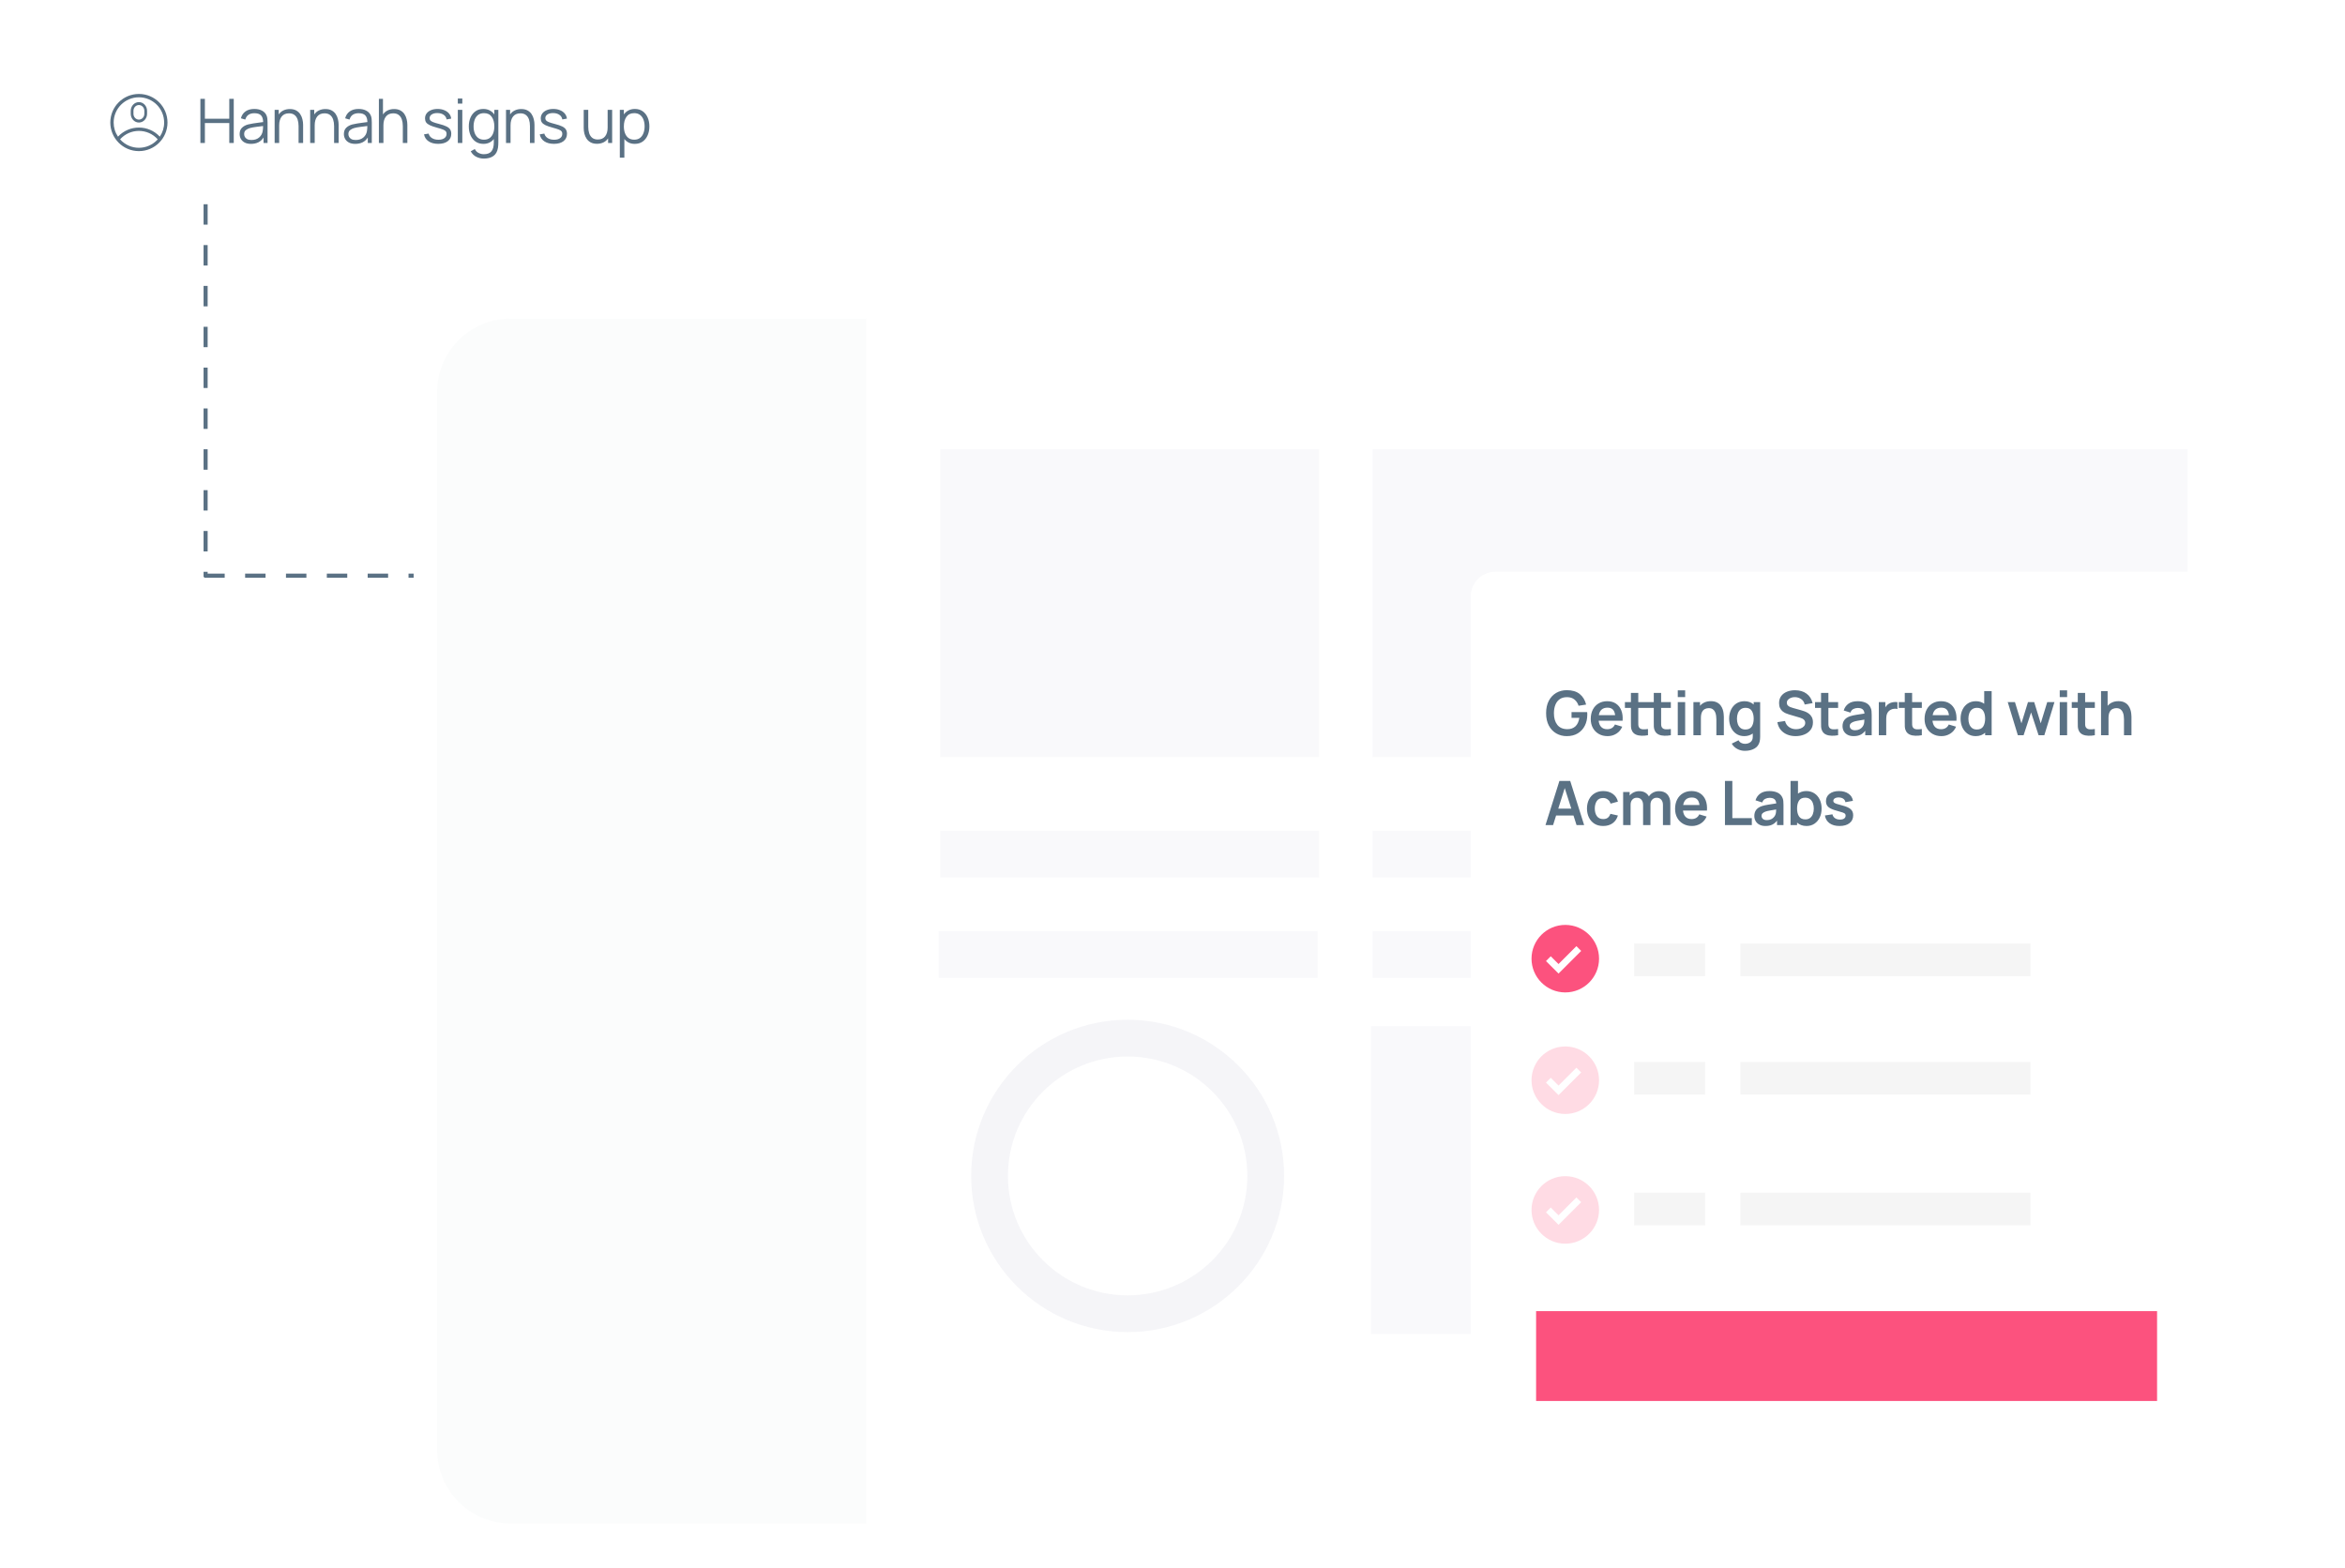 <svg width="574" height="384" viewBox="0 0 574 384" fill="none" xmlns="http://www.w3.org/2000/svg">
<g filter="url(#filter0_d)">
<rect x="107" y="78" width="458" height="295" rx="18" fill="white"/>
</g>
<path d="M107 96C107 86.059 115.059 78 125 78H212.061V373H125C115.059 373 107 364.941 107 355V96Z" fill="#5A7184" fill-opacity="0.02"/>
<rect x="230.118" y="109.958" width="92.749" height="75.389" fill="#F9F9FB"/>
<rect x="336" y="109.958" width="199.452" height="75.389" fill="#F9F9FB"/>
<rect x="335.589" y="251.213" width="199.452" height="75.389" fill="#F9F9FB"/>
<rect width="92.749" height="11.472" transform="matrix(1 0 0 -1 230.118 214.847)" fill="#F9F9FB"/>
<rect width="199.452" height="11.472" transform="matrix(1 0 0 -1 336 214.847)" fill="#F9F9FB"/>
<rect width="92.749" height="11.472" transform="matrix(1 0 0 -1 229.762 239.431)" fill="#F9F9FB"/>
<rect width="199.452" height="11.472" transform="matrix(1 0 0 -1 336 239.431)" fill="#F9F9FB"/>
<path d="M309.817 287.902C309.817 306.527 294.692 321.638 276.019 321.638C257.345 321.638 242.22 306.527 242.22 287.902C242.22 269.277 257.345 254.166 276.019 254.166C294.692 254.166 309.817 269.277 309.817 287.902Z" stroke="#F5F5F8" stroke-width="9"/>
<line x1="383.312" y1="235.353" x2="539.536" y2="235.353" stroke="#5A7184" stroke-opacity="0.1"/>
<g filter="url(#filter1_d)">
<rect x="361" y="138" width="182" height="220" rx="6" fill="white"/>
</g>
<rect x="376" y="321" width="152" height="22" fill="#FC527E"/>
<path d="M383.145 226.443C378.587 226.443 374.879 230.151 374.879 234.709C374.879 239.267 378.587 242.975 383.145 242.975C387.702 242.975 391.411 239.267 391.411 234.709C391.411 230.151 387.702 226.443 383.145 226.443ZM381.492 238.357L378.423 235.294L379.59 234.124L381.491 236.021L385.867 231.645L387.035 232.814L381.492 238.357Z" fill="#FC527E"/>
<path d="M383.145 256.2C378.587 256.2 374.879 259.908 374.879 264.466C374.879 269.024 378.587 272.732 383.145 272.732C387.702 272.732 391.411 269.024 391.411 264.466C391.411 259.908 387.702 256.2 383.145 256.2ZM381.492 268.114L378.423 265.051L379.59 263.881L381.491 265.778L385.867 261.402L387.035 262.571L381.492 268.114Z" fill="#FC527E" fill-opacity="0.21"/>
<path d="M383.145 287.958C378.587 287.958 374.879 291.666 374.879 296.224C374.879 300.782 378.587 304.49 383.145 304.49C387.702 304.49 391.411 300.782 391.411 296.224C391.411 291.666 387.702 287.958 383.145 287.958ZM381.492 299.872L378.423 296.809L379.59 295.639L381.491 297.536L385.867 293.16L387.035 294.328L381.492 299.872Z" fill="#FC527E" fill-opacity="0.21"/>
<rect x="400" y="231" width="17.358" height="8" fill="#F5F5F5"/>
<rect x="426" y="231" width="71" height="8" fill="#F5F5F5"/>
<rect x="400" y="260" width="17.358" height="8" fill="#F5F5F5"/>
<rect x="426" y="260" width="71" height="8" fill="#F5F5F5"/>
<rect x="400" y="292" width="17.358" height="8" fill="#F5F5F5"/>
<rect x="426" y="292" width="71" height="8" fill="#F5F5F5"/>
<path d="M383.505 180.225C384.55 180.225 385.448 180 386.198 179.55C386.948 179.095 387.523 178.472 387.923 177.682C388.328 176.892 388.53 175.987 388.53 174.967C388.53 174.937 388.528 174.845 388.523 174.69C388.518 174.535 388.51 174.417 388.5 174.337H384.675V175.755H386.58C386.44 176.685 386.115 177.382 385.605 177.847C385.095 178.307 384.433 178.532 383.618 178.522C382.533 178.507 381.718 178.145 381.173 177.435C380.628 176.725 380.358 175.78 380.363 174.6C380.368 173.81 380.49 173.12 380.73 172.53C380.97 171.94 381.33 171.482 381.81 171.157C382.29 170.832 382.893 170.675 383.618 170.685C384.333 170.69 384.923 170.882 385.388 171.262C385.858 171.642 386.195 172.152 386.4 172.792L388.245 172.5C387.97 171.39 387.443 170.525 386.663 169.905C385.888 169.285 384.835 168.975 383.505 168.975C382.545 168.975 381.683 169.197 380.918 169.642C380.158 170.087 379.555 170.73 379.11 171.57C378.67 172.41 378.45 173.42 378.45 174.6C378.45 175.8 378.675 176.82 379.125 177.66C379.58 178.495 380.19 179.132 380.955 179.572C381.72 180.007 382.57 180.225 383.505 180.225ZM393.509 180.225C394.289 180.225 395.001 180.025 395.646 179.625C396.296 179.22 396.776 178.65 397.086 177.915L395.301 177.375C394.941 178.145 394.309 178.53 393.404 178.53C392.789 178.53 392.304 178.352 391.949 177.997C391.594 177.637 391.381 177.122 391.311 176.452H397.176C397.246 175.477 397.139 174.632 396.854 173.917C396.569 173.202 396.131 172.65 395.541 172.26C394.956 171.87 394.244 171.675 393.404 171.675C392.609 171.675 391.909 171.855 391.304 172.215C390.699 172.57 390.226 173.075 389.886 173.73C389.546 174.385 389.376 175.155 389.376 176.04C389.376 176.86 389.549 177.585 389.894 178.215C390.244 178.845 390.729 179.337 391.349 179.692C391.969 180.048 392.689 180.225 393.509 180.225ZM393.479 173.257C394.039 173.257 394.469 173.405 394.769 173.7C395.074 173.99 395.266 174.452 395.346 175.087H391.356C391.571 173.867 392.279 173.257 393.479 173.257ZM403.387 180V178.485C402.882 178.56 402.432 178.58 402.037 178.545C401.642 178.51 401.355 178.342 401.175 178.042C401.08 177.887 401.027 177.687 401.017 177.442C401.012 177.192 401.01 176.907 401.01 176.587V173.317H403.387V171.9H401.01V169.65H399.21V171.9H397.74V173.317H399.21V176.692C399.21 177.157 399.215 177.572 399.225 177.937C399.235 178.297 399.332 178.652 399.517 179.002C399.727 179.387 400.035 179.67 400.44 179.85C400.845 180.025 401.302 180.118 401.812 180.128C402.327 180.143 402.852 180.1 403.387 180ZM408.982 180V178.485C408.477 178.56 408.027 178.58 407.632 178.545C407.237 178.51 406.95 178.342 406.77 178.042C406.675 177.887 406.622 177.687 406.612 177.442C406.607 177.192 406.605 176.907 406.605 176.587V173.317H408.982V171.9H406.605V169.65H404.805V171.9H403.335V173.317H404.805V176.692C404.805 177.157 404.81 177.572 404.82 177.937C404.83 178.297 404.927 178.652 405.112 179.002C405.322 179.387 405.63 179.67 406.035 179.85C406.44 180.025 406.897 180.118 407.407 180.128C407.922 180.143 408.447 180.1 408.982 180ZM410.679 170.67H412.487V169.012H410.679V170.67ZM410.679 180H412.487V171.9H410.679V180ZM414.508 180H416.338V175.837C416.338 175.182 416.431 174.677 416.616 174.322C416.806 173.962 417.046 173.715 417.336 173.58C417.631 173.44 417.931 173.37 418.236 173.37C418.666 173.37 419.008 173.465 419.263 173.655C419.518 173.84 419.706 174.077 419.826 174.367C419.951 174.652 420.031 174.95 420.066 175.26C420.106 175.57 420.126 175.85 420.126 176.1V180H421.956V175.477C421.956 175.287 421.938 175.035 421.903 174.72C421.873 174.405 421.803 174.072 421.693 173.722C421.583 173.372 421.413 173.042 421.183 172.732C420.953 172.417 420.641 172.162 420.246 171.967C419.856 171.767 419.363 171.667 418.768 171.667C418.183 171.667 417.668 171.77 417.223 171.975C416.783 172.175 416.416 172.45 416.121 172.8V171.9H414.508V180ZM426.951 180.225C427.371 180.225 427.753 180.168 428.098 180.053C428.448 179.942 428.761 179.787 429.036 179.587V180.36C429.046 180.935 428.868 181.37 428.503 181.665C428.143 181.96 427.681 182.108 427.116 182.108C426.796 182.108 426.493 182.035 426.208 181.89C425.923 181.745 425.706 181.528 425.556 181.238L423.891 182.063C424.206 182.613 424.651 183.043 425.226 183.353C425.806 183.668 426.433 183.825 427.108 183.825C428.023 183.825 428.808 183.638 429.463 183.263C430.123 182.893 430.546 182.315 430.731 181.53C430.771 181.35 430.798 181.168 430.813 180.983C430.833 180.798 430.843 180.6 430.843 180.39V171.9H429.261V172.485C428.976 172.225 428.646 172.025 428.271 171.885C427.896 171.745 427.478 171.675 427.018 171.675C426.253 171.675 425.588 171.86 425.023 172.23C424.463 172.6 424.028 173.107 423.718 173.752C423.408 174.397 423.253 175.13 423.253 175.95C423.253 176.76 423.406 177.487 423.711 178.132C424.016 178.777 424.446 179.287 425.001 179.662C425.556 180.038 426.206 180.225 426.951 180.225ZM427.228 178.605C426.758 178.605 426.371 178.487 426.066 178.252C425.761 178.012 425.533 177.692 425.383 177.292C425.238 176.892 425.166 176.445 425.166 175.95C425.166 175.46 425.241 175.015 425.391 174.615C425.546 174.21 425.778 173.89 426.088 173.655C426.403 173.415 426.803 173.295 427.288 173.295C427.978 173.295 428.478 173.54 428.788 174.03C429.103 174.52 429.261 175.16 429.261 175.95C429.261 176.735 429.103 177.375 428.788 177.87C428.478 178.36 427.958 178.605 427.228 178.605ZM439.527 180.225C440.267 180.225 440.959 180.1 441.604 179.85C442.249 179.6 442.769 179.225 443.164 178.725C443.564 178.225 443.764 177.602 443.764 176.857C443.764 176.322 443.664 175.88 443.464 175.53C443.269 175.175 443.017 174.89 442.707 174.675C442.402 174.46 442.084 174.292 441.754 174.172C441.429 174.052 441.134 173.957 440.869 173.887L438.934 173.347C438.694 173.282 438.454 173.202 438.214 173.107C437.974 173.007 437.774 172.875 437.614 172.71C437.454 172.54 437.374 172.322 437.374 172.057C437.374 171.777 437.467 171.532 437.652 171.322C437.842 171.112 438.089 170.95 438.394 170.835C438.704 170.72 439.039 170.667 439.399 170.677C439.954 170.692 440.454 170.855 440.899 171.165C441.344 171.475 441.624 171.915 441.739 172.485L443.682 172.147C443.442 171.147 442.949 170.375 442.204 169.83C441.459 169.28 440.532 169 439.422 168.99C438.692 168.985 438.027 169.102 437.427 169.342C436.832 169.577 436.357 169.93 436.002 170.4C435.652 170.87 435.477 171.452 435.477 172.147C435.477 172.622 435.554 173.022 435.709 173.347C435.869 173.667 436.072 173.93 436.317 174.135C436.567 174.34 436.829 174.502 437.104 174.622C437.384 174.742 437.644 174.837 437.884 174.907L440.674 175.732C441.474 175.972 441.874 176.387 441.874 176.977C441.874 177.307 441.767 177.59 441.552 177.825C441.342 178.055 441.067 178.23 440.727 178.35C440.387 178.47 440.024 178.53 439.639 178.53C438.989 178.53 438.414 178.355 437.914 178.005C437.419 177.655 437.092 177.16 436.932 176.52L435.057 176.805C435.172 177.51 435.432 178.12 435.837 178.635C436.247 179.145 436.767 179.537 437.397 179.812C438.032 180.088 438.742 180.225 439.527 180.225ZM449.925 180V178.485C449.42 178.56 448.97 178.58 448.575 178.545C448.18 178.51 447.893 178.342 447.713 178.042C447.618 177.887 447.565 177.687 447.555 177.442C447.55 177.192 447.548 176.907 447.548 176.587V173.317H449.925V171.9H447.548V169.65H445.748V171.9H444.278V173.317H445.748V176.692C445.748 177.157 445.753 177.572 445.763 177.937C445.773 178.297 445.87 178.652 446.055 179.002C446.265 179.387 446.573 179.67 446.978 179.85C447.383 180.025 447.84 180.118 448.35 180.128C448.865 180.143 449.39 180.1 449.925 180ZM453.722 180.225C454.367 180.225 454.914 180.12 455.364 179.91C455.819 179.695 456.219 179.362 456.564 178.912V180H458.147V175.027C458.147 174.677 458.132 174.355 458.102 174.06C458.072 173.76 457.984 173.467 457.839 173.182C457.574 172.647 457.167 172.262 456.617 172.027C456.072 171.792 455.439 171.675 454.719 171.675C453.769 171.675 453.012 171.882 452.447 172.297C451.882 172.712 451.499 173.262 451.299 173.947L452.949 174.465C453.084 174.05 453.322 173.757 453.662 173.587C454.002 173.417 454.354 173.332 454.719 173.332C455.269 173.332 455.674 173.445 455.934 173.67C456.194 173.89 456.342 174.232 456.377 174.697C455.667 174.802 455.007 174.905 454.397 175.005C453.792 175.1 453.277 175.217 452.852 175.357C452.212 175.577 451.744 175.89 451.449 176.295C451.154 176.695 451.007 177.19 451.007 177.78C451.007 178.225 451.109 178.632 451.314 179.002C451.524 179.372 451.832 179.67 452.237 179.895C452.642 180.115 453.137 180.225 453.722 180.225ZM454.082 178.785C453.657 178.785 453.332 178.687 453.107 178.492C452.887 178.297 452.777 178.052 452.777 177.757C452.777 177.492 452.862 177.277 453.032 177.112C453.207 176.947 453.449 176.807 453.759 176.692C454.044 176.597 454.387 176.515 454.787 176.445C455.187 176.37 455.709 176.282 456.354 176.182C456.349 176.372 456.337 176.585 456.317 176.82C456.297 177.05 456.249 177.257 456.174 177.442C456.114 177.627 455.997 177.825 455.822 178.035C455.652 178.245 455.422 178.422 455.132 178.567C454.842 178.712 454.492 178.785 454.082 178.785ZM459.889 180H461.704V175.882C461.704 175.412 461.789 174.995 461.959 174.63C462.134 174.265 462.407 173.982 462.777 173.782C463.027 173.637 463.307 173.552 463.617 173.527C463.927 173.497 464.204 173.517 464.449 173.587V171.9C464.084 171.845 463.709 171.852 463.324 171.922C462.939 171.987 462.597 172.122 462.297 172.327C462.127 172.432 461.974 172.56 461.839 172.71C461.704 172.855 461.587 173.017 461.487 173.197V171.9H459.889V180ZM470.418 180V178.485C469.913 178.56 469.463 178.58 469.068 178.545C468.673 178.51 468.386 178.342 468.206 178.042C468.111 177.887 468.058 177.687 468.048 177.442C468.043 177.192 468.041 176.907 468.041 176.587V173.317H470.418V171.9H468.041V169.65H466.241V171.9H464.771V173.317H466.241V176.692C466.241 177.157 466.246 177.572 466.256 177.937C466.266 178.297 466.363 178.652 466.548 179.002C466.758 179.387 467.066 179.67 467.471 179.85C467.876 180.025 468.333 180.118 468.843 180.128C469.358 180.143 469.883 180.1 470.418 180ZM475.222 180.225C476.002 180.225 476.715 180.025 477.36 179.625C478.01 179.22 478.49 178.65 478.8 177.915L477.015 177.375C476.655 178.145 476.022 178.53 475.117 178.53C474.502 178.53 474.017 178.352 473.662 177.997C473.307 177.637 473.095 177.122 473.025 176.452H478.89C478.96 175.477 478.852 174.632 478.567 173.917C478.282 173.202 477.845 172.65 477.255 172.26C476.67 171.87 475.957 171.675 475.117 171.675C474.322 171.675 473.622 171.855 473.017 172.215C472.412 172.57 471.94 173.075 471.6 173.73C471.26 174.385 471.09 175.155 471.09 176.04C471.09 176.86 471.262 177.585 471.607 178.215C471.957 178.845 472.442 179.337 473.062 179.692C473.682 180.048 474.402 180.225 475.222 180.225ZM475.192 173.257C475.752 173.257 476.182 173.405 476.482 173.7C476.787 173.99 476.98 174.452 477.06 175.087H473.07C473.285 173.867 473.992 173.257 475.192 173.257ZM483.601 180.225C484.081 180.225 484.513 180.153 484.898 180.008C485.283 179.862 485.621 179.66 485.911 179.4V180H487.508V169.2H485.686V172.297C485.416 172.097 485.113 171.945 484.778 171.84C484.443 171.73 484.073 171.675 483.668 171.675C482.903 171.675 482.238 171.86 481.673 172.23C481.113 172.6 480.678 173.107 480.368 173.752C480.058 174.397 479.903 175.13 479.903 175.95C479.903 176.76 480.056 177.487 480.361 178.132C480.666 178.777 481.096 179.287 481.651 179.662C482.206 180.038 482.856 180.225 483.601 180.225ZM483.878 178.605C483.408 178.605 483.021 178.487 482.716 178.252C482.411 178.012 482.183 177.692 482.033 177.292C481.888 176.892 481.816 176.445 481.816 175.95C481.816 175.46 481.891 175.015 482.041 174.615C482.196 174.21 482.428 173.89 482.738 173.655C483.053 173.415 483.453 173.295 483.938 173.295C484.628 173.295 485.128 173.54 485.438 174.03C485.753 174.52 485.911 175.16 485.911 175.95C485.911 176.735 485.753 177.375 485.438 177.87C485.128 178.36 484.608 178.605 483.878 178.605ZM493.919 180H495.329L497.159 174.427L498.996 180H500.406L502.881 171.9H501.111L499.521 177.097L497.924 171.9H496.401L494.796 177.097L493.214 171.9L491.444 171.885L493.919 180ZM504.175 170.67H505.982V169.012H504.175V170.67ZM504.175 180H505.982V171.9H504.175V180ZM512.767 180V178.485C512.262 178.56 511.812 178.58 511.417 178.545C511.022 178.51 510.734 178.342 510.554 178.042C510.459 177.887 510.407 177.687 510.397 177.442C510.392 177.192 510.389 176.907 510.389 176.587V173.317H512.767V171.9H510.389V169.65H508.589V171.9H507.119V173.317H508.589V176.692C508.589 177.157 508.594 177.572 508.604 177.937C508.614 178.297 508.712 178.652 508.897 179.002C509.107 179.387 509.414 179.67 509.819 179.85C510.224 180.025 510.682 180.118 511.192 180.128C511.707 180.143 512.232 180.1 512.767 180ZM514.283 180H516.113V175.837C516.113 175.182 516.206 174.677 516.391 174.322C516.581 173.962 516.821 173.715 517.111 173.58C517.406 173.44 517.706 173.37 518.011 173.37C518.441 173.37 518.783 173.465 519.038 173.655C519.293 173.84 519.481 174.077 519.601 174.367C519.726 174.652 519.806 174.95 519.841 175.26C519.881 175.57 519.901 175.85 519.901 176.1V180H521.731V175.477C521.731 175.287 521.713 175.035 521.678 174.72C521.648 174.405 521.578 174.072 521.468 173.722C521.358 173.372 521.188 173.042 520.958 172.732C520.728 172.417 520.416 172.162 520.021 171.967C519.631 171.767 519.138 171.667 518.543 171.667C517.958 171.667 517.443 171.77 516.998 171.975C516.558 172.175 516.191 172.45 515.896 172.8V169.2H514.283V180ZM378.3 202H380.16L380.895 199.66H385.155L385.898 202H387.758L384.353 191.2H381.705L378.3 202ZM381.428 197.972L383.01 192.947L384.615 197.972H381.428ZM392.421 202.225C393.326 202.225 394.091 202.005 394.716 201.565C395.341 201.12 395.778 200.485 396.028 199.66L394.183 199.247C394.043 199.662 393.833 199.98 393.553 200.2C393.278 200.42 392.901 200.53 392.421 200.53C391.741 200.53 391.228 200.292 390.883 199.817C390.543 199.342 390.371 198.72 390.366 197.95C390.371 197.205 390.536 196.59 390.861 196.105C391.191 195.615 391.711 195.37 392.421 195.37C392.836 195.37 393.206 195.492 393.531 195.737C393.856 195.977 394.088 196.315 394.228 196.75L396.028 196.262C395.838 195.462 395.423 194.832 394.783 194.372C394.143 193.907 393.363 193.675 392.443 193.675C391.623 193.675 390.916 193.86 390.321 194.23C389.726 194.595 389.266 195.1 388.941 195.745C388.621 196.385 388.458 197.12 388.453 197.95C388.458 198.765 388.616 199.495 388.926 200.14C389.241 200.785 389.693 201.295 390.283 201.67C390.873 202.04 391.586 202.225 392.421 202.225ZM397.306 202H399.129V197.012C399.129 196.507 399.266 196.097 399.541 195.782C399.821 195.467 400.191 195.31 400.651 195.31C401.126 195.31 401.501 195.467 401.776 195.782C402.051 196.097 402.189 196.537 402.189 197.102V202H403.989V197.012C403.989 196.477 404.134 196.06 404.424 195.76C404.719 195.46 405.084 195.31 405.519 195.31C405.984 195.31 406.354 195.467 406.629 195.782C406.909 196.092 407.049 196.525 407.049 197.08V202H408.856V196.622C408.856 195.742 408.616 195.035 408.136 194.5C407.661 193.965 406.976 193.698 406.081 193.698C405.556 193.698 405.076 193.812 404.641 194.042C404.206 194.272 403.864 194.587 403.614 194.987C403.399 194.592 403.094 194.28 402.699 194.05C402.304 193.815 401.821 193.698 401.251 193.698C400.766 193.698 400.319 193.795 399.909 193.99C399.504 194.18 399.169 194.442 398.904 194.777V193.9H397.306V202ZM414.153 202.225C414.933 202.225 415.646 202.025 416.291 201.625C416.941 201.22 417.421 200.65 417.731 199.915L415.946 199.375C415.586 200.145 414.953 200.53 414.048 200.53C413.433 200.53 412.948 200.352 412.593 199.997C412.238 199.637 412.026 199.122 411.956 198.452H417.821C417.891 197.477 417.783 196.632 417.498 195.917C417.213 195.202 416.776 194.65 416.186 194.26C415.601 193.87 414.888 193.675 414.048 193.675C413.253 193.675 412.553 193.855 411.948 194.215C411.343 194.57 410.871 195.075 410.531 195.73C410.191 196.385 410.021 197.155 410.021 198.04C410.021 198.86 410.193 199.585 410.538 200.215C410.888 200.845 411.373 201.337 411.993 201.692C412.613 202.048 413.333 202.225 414.153 202.225ZM414.123 195.257C414.683 195.257 415.113 195.405 415.413 195.7C415.718 195.99 415.911 196.452 415.991 197.087H412.001C412.216 195.867 412.923 195.257 414.123 195.257ZM422.227 202H428.805V200.305H424.035V191.2H422.227V202ZM432.13 202.225C432.775 202.225 433.323 202.12 433.773 201.91C434.228 201.695 434.628 201.362 434.973 200.912V202H436.555V197.027C436.555 196.677 436.54 196.355 436.51 196.06C436.48 195.76 436.393 195.467 436.248 195.182C435.983 194.647 435.575 194.262 435.025 194.027C434.48 193.792 433.848 193.675 433.128 193.675C432.178 193.675 431.42 193.882 430.855 194.297C430.29 194.712 429.908 195.262 429.708 195.947L431.358 196.465C431.493 196.05 431.73 195.757 432.07 195.587C432.41 195.417 432.763 195.332 433.128 195.332C433.678 195.332 434.083 195.445 434.343 195.67C434.603 195.89 434.75 196.232 434.785 196.697C434.075 196.802 433.415 196.905 432.805 197.005C432.2 197.1 431.685 197.217 431.26 197.357C430.62 197.577 430.153 197.89 429.858 198.295C429.563 198.695 429.415 199.19 429.415 199.78C429.415 200.225 429.518 200.632 429.723 201.002C429.933 201.372 430.24 201.67 430.645 201.895C431.05 202.115 431.545 202.225 432.13 202.225ZM432.49 200.785C432.065 200.785 431.74 200.687 431.515 200.492C431.295 200.297 431.185 200.052 431.185 199.757C431.185 199.492 431.27 199.277 431.44 199.112C431.615 198.947 431.858 198.807 432.168 198.692C432.453 198.597 432.795 198.515 433.195 198.445C433.595 198.37 434.118 198.282 434.763 198.182C434.758 198.372 434.745 198.585 434.725 198.82C434.705 199.05 434.658 199.257 434.583 199.442C434.523 199.627 434.405 199.825 434.23 200.035C434.06 200.245 433.83 200.422 433.54 200.567C433.25 200.712 432.9 200.785 432.49 200.785ZM438.283 202H439.88V201.4C440.17 201.66 440.508 201.862 440.893 202.008C441.278 202.153 441.71 202.225 442.19 202.225C442.94 202.225 443.59 202.038 444.14 201.662C444.695 201.287 445.125 200.777 445.43 200.132C445.735 199.487 445.888 198.76 445.888 197.95C445.888 197.13 445.733 196.397 445.423 195.752C445.118 195.107 444.683 194.6 444.118 194.23C443.553 193.86 442.888 193.675 442.123 193.675C441.718 193.675 441.348 193.73 441.013 193.84C440.678 193.945 440.375 194.097 440.105 194.297V191.2H438.283V202ZM441.913 200.605C441.188 200.605 440.668 200.36 440.353 199.87C440.038 199.375 439.88 198.735 439.88 197.95C439.88 197.16 440.035 196.52 440.345 196.03C440.66 195.54 441.163 195.295 441.853 195.295C442.338 195.295 442.735 195.415 443.045 195.655C443.36 195.89 443.593 196.21 443.743 196.615C443.898 197.015 443.975 197.46 443.975 197.95C443.975 198.445 443.9 198.892 443.75 199.292C443.605 199.692 443.38 200.012 443.075 200.252C442.77 200.487 442.383 200.605 441.913 200.605ZM450.268 202.225C451.313 202.225 452.131 201.993 452.721 201.527C453.316 201.062 453.613 200.422 453.613 199.607C453.613 198.977 453.413 198.482 453.013 198.122C452.618 197.762 451.936 197.457 450.966 197.207C450.336 197.047 449.861 196.912 449.541 196.802C449.226 196.692 449.016 196.582 448.911 196.472C448.806 196.362 448.753 196.23 448.753 196.075C448.753 195.805 448.883 195.595 449.143 195.445C449.403 195.29 449.746 195.222 450.171 195.242C450.611 195.267 450.963 195.38 451.228 195.58C451.498 195.78 451.658 196.052 451.708 196.397L453.553 196.067C453.453 195.337 453.096 194.757 452.481 194.327C451.866 193.892 451.086 193.675 450.141 193.675C449.176 193.675 448.403 193.9 447.823 194.35C447.243 194.8 446.953 195.405 446.953 196.165C446.953 196.77 447.156 197.247 447.561 197.597C447.971 197.947 448.683 198.255 449.698 198.52C450.308 198.68 450.758 198.815 451.048 198.925C451.343 199.03 451.536 199.137 451.626 199.247C451.716 199.357 451.761 199.505 451.761 199.69C451.761 199.99 451.641 200.227 451.401 200.402C451.161 200.572 450.826 200.657 450.396 200.657C449.901 200.657 449.488 200.542 449.158 200.312C448.833 200.082 448.626 199.767 448.536 199.367L446.691 199.652C446.826 200.467 447.206 201.1 447.831 201.55C448.456 202 449.268 202.225 450.268 202.225Z" fill="#5A7184"/>
<g filter="url(#filter2_d)">
<rect x="9" y="10" width="172.755" height="39.676" rx="19.838" fill="white"/>
</g>
<path d="M49.05 35H50.153V30.125H56.123V35H57.218V24.2H56.123V29.067H50.153V24.2H49.05V35ZM61.426 35.225C62.841 35.225 63.869 34.703 64.509 33.657V35H65.491V29.968C65.491 29.668 65.476 29.372 65.446 29.082C65.416 28.793 65.351 28.53 65.251 28.295C65.036 27.77 64.669 27.37 64.149 27.095C63.634 26.815 63.006 26.675 62.266 26.675C61.376 26.675 60.651 26.875 60.091 27.275C59.531 27.675 59.156 28.238 58.966 28.962L60.039 29.277C60.194 28.738 60.461 28.343 60.841 28.093C61.226 27.843 61.696 27.718 62.251 27.718C63.021 27.718 63.571 27.898 63.901 28.258C64.231 28.613 64.401 29.155 64.411 29.885C64.051 29.935 63.654 29.988 63.219 30.043C62.789 30.098 62.356 30.16 61.921 30.23C61.486 30.3 61.086 30.38 60.721 30.47C60.116 30.63 59.621 30.898 59.236 31.273C58.851 31.642 58.659 32.16 58.659 32.825C58.659 33.255 58.761 33.653 58.966 34.017C59.171 34.383 59.479 34.675 59.889 34.895C60.304 35.115 60.816 35.225 61.426 35.225ZM61.554 34.273C61.119 34.273 60.769 34.203 60.504 34.062C60.244 33.917 60.054 33.735 59.934 33.515C59.819 33.29 59.761 33.06 59.761 32.825C59.761 32.385 59.909 32.055 60.204 31.835C60.499 31.615 60.819 31.455 61.164 31.355C61.609 31.235 62.126 31.137 62.716 31.062C63.306 30.988 63.866 30.918 64.396 30.852C64.396 31.038 64.389 31.25 64.374 31.49C64.364 31.725 64.336 31.942 64.291 32.142C64.186 32.752 63.896 33.26 63.421 33.665C62.951 34.07 62.329 34.273 61.554 34.273ZM67.226 35H68.336V30.68C68.336 29.765 68.541 29.047 68.951 28.527C69.361 28.008 69.956 27.747 70.736 27.747C71.301 27.747 71.756 27.885 72.101 28.16C72.446 28.43 72.696 28.8 72.851 29.27C73.006 29.74 73.084 30.273 73.084 30.867V35H74.194V30.545C74.194 30.09 74.136 29.635 74.021 29.18C73.911 28.725 73.731 28.31 73.481 27.935C73.231 27.56 72.898 27.26 72.484 27.035C72.069 26.81 71.556 26.698 70.946 26.698C70.366 26.698 69.841 26.81 69.371 27.035C68.906 27.255 68.523 27.585 68.224 28.025V26.9H67.226V35ZM75.922 35H77.032V30.68C77.032 29.765 77.237 29.047 77.647 28.527C78.057 28.008 78.652 27.747 79.432 27.747C79.997 27.747 80.452 27.885 80.797 28.16C81.142 28.43 81.392 28.8 81.547 29.27C81.702 29.74 81.78 30.273 81.78 30.867V35H82.89V30.545C82.89 30.09 82.832 29.635 82.717 29.18C82.607 28.725 82.427 28.31 82.177 27.935C81.927 27.56 81.595 27.26 81.18 27.035C80.765 26.81 80.252 26.698 79.642 26.698C79.062 26.698 78.537 26.81 78.067 27.035C77.602 27.255 77.22 27.585 76.92 28.025V26.9H75.922V35ZM86.944 35.225C88.359 35.225 89.386 34.703 90.026 33.657V35H91.008V29.968C91.008 29.668 90.993 29.372 90.963 29.082C90.933 28.793 90.868 28.53 90.769 28.295C90.553 27.77 90.186 27.37 89.666 27.095C89.151 26.815 88.523 26.675 87.784 26.675C86.894 26.675 86.168 26.875 85.609 27.275C85.049 27.675 84.674 28.238 84.484 28.962L85.556 29.277C85.711 28.738 85.978 28.343 86.359 28.093C86.743 27.843 87.213 27.718 87.769 27.718C88.538 27.718 89.088 27.898 89.418 28.258C89.749 28.613 89.918 29.155 89.928 29.885C89.569 29.935 89.171 29.988 88.736 30.043C88.306 30.098 87.874 30.16 87.439 30.23C87.004 30.3 86.603 30.38 86.239 30.47C85.633 30.63 85.138 30.898 84.754 31.273C84.368 31.642 84.176 32.16 84.176 32.825C84.176 33.255 84.278 33.653 84.484 34.017C84.689 34.383 84.996 34.675 85.406 34.895C85.821 35.115 86.334 35.225 86.944 35.225ZM87.071 34.273C86.636 34.273 86.286 34.203 86.021 34.062C85.761 33.917 85.571 33.735 85.451 33.515C85.336 33.29 85.278 33.06 85.278 32.825C85.278 32.385 85.426 32.055 85.721 31.835C86.016 31.615 86.336 31.455 86.681 31.355C87.126 31.235 87.644 31.137 88.234 31.062C88.823 30.988 89.383 30.918 89.913 30.852C89.913 31.038 89.906 31.25 89.891 31.49C89.881 31.725 89.853 31.942 89.808 32.142C89.704 32.752 89.413 33.26 88.939 33.665C88.469 34.07 87.846 34.273 87.071 34.273ZM92.743 35H93.853V30.68C93.853 29.765 94.058 29.047 94.469 28.527C94.879 28.008 95.474 27.747 96.254 27.747C96.819 27.747 97.273 27.885 97.618 28.16C97.963 28.43 98.213 28.8 98.368 29.27C98.523 29.74 98.601 30.273 98.601 30.867V35H99.711V30.545C99.711 30.09 99.653 29.635 99.538 29.18C99.428 28.725 99.249 28.31 98.999 27.935C98.749 27.56 98.416 27.26 98.001 27.035C97.586 26.81 97.073 26.698 96.463 26.698C95.883 26.698 95.359 26.81 94.888 27.035C94.424 27.255 94.041 27.585 93.741 28.025V24.2H92.743V35ZM107.263 35.218C108.258 35.218 109.038 35 109.603 34.565C110.173 34.125 110.458 33.523 110.458 32.758C110.458 32.337 110.368 31.985 110.188 31.7C110.013 31.415 109.71 31.168 109.28 30.957C108.855 30.747 108.27 30.547 107.525 30.358C106.89 30.198 106.4 30.05 106.055 29.915C105.715 29.78 105.48 29.637 105.35 29.488C105.22 29.332 105.155 29.148 105.155 28.933C105.155 28.547 105.335 28.24 105.695 28.01C106.055 27.78 106.523 27.67 107.098 27.68C107.708 27.69 108.21 27.835 108.605 28.115C109 28.39 109.238 28.765 109.318 29.24L110.443 29.038C110.388 28.567 110.213 28.155 109.918 27.8C109.623 27.445 109.233 27.17 108.748 26.975C108.268 26.775 107.723 26.675 107.113 26.675C106.503 26.675 105.965 26.773 105.5 26.968C105.04 27.157 104.68 27.427 104.42 27.777C104.165 28.122 104.038 28.525 104.038 28.985C104.038 29.36 104.123 29.68 104.293 29.945C104.468 30.205 104.765 30.438 105.185 30.642C105.605 30.843 106.18 31.043 106.91 31.242C107.595 31.427 108.108 31.587 108.448 31.723C108.793 31.858 109.023 32.005 109.138 32.165C109.253 32.32 109.31 32.523 109.31 32.773C109.31 33.212 109.133 33.562 108.778 33.822C108.423 34.083 107.938 34.212 107.323 34.212C106.693 34.212 106.163 34.078 105.733 33.807C105.303 33.532 105.03 33.165 104.915 32.705L103.79 32.892C103.93 33.623 104.305 34.193 104.915 34.602C105.53 35.013 106.313 35.218 107.263 35.218ZM112.061 25.363H113.164V24.125H112.061V25.363ZM112.061 35H113.164V26.9H112.061V35ZM118.344 35.225C118.889 35.225 119.374 35.12 119.799 34.91C120.224 34.7 120.582 34.41 120.872 34.04V34.873C120.877 35.822 120.689 36.54 120.309 37.025C119.929 37.51 119.299 37.752 118.419 37.752C117.994 37.752 117.577 37.653 117.167 37.453C116.757 37.258 116.442 36.935 116.222 36.485L115.224 37.04C115.569 37.67 116.032 38.125 116.612 38.405C117.197 38.685 117.799 38.825 118.419 38.825C119.409 38.825 120.199 38.61 120.789 38.18C121.379 37.75 121.747 37.083 121.892 36.178C121.927 35.972 121.949 35.763 121.959 35.547C121.974 35.337 121.982 35.117 121.982 34.888V26.9H120.999V28.017C120.704 27.598 120.329 27.27 119.874 27.035C119.424 26.795 118.899 26.675 118.299 26.675C117.559 26.675 116.924 26.863 116.394 27.238C115.864 27.613 115.457 28.122 115.172 28.767C114.892 29.413 114.752 30.137 114.752 30.942C114.752 31.753 114.892 32.48 115.172 33.125C115.457 33.77 115.867 34.282 116.402 34.663C116.942 35.038 117.589 35.225 118.344 35.225ZM118.457 34.197C117.897 34.197 117.427 34.055 117.047 33.77C116.672 33.48 116.389 33.09 116.199 32.6C116.014 32.11 115.922 31.558 115.922 30.942C115.922 30.332 116.014 29.782 116.199 29.293C116.384 28.802 116.664 28.415 117.039 28.13C117.419 27.845 117.899 27.703 118.479 27.703C119.324 27.703 119.954 28.005 120.369 28.61C120.789 29.21 120.999 29.988 120.999 30.942C120.999 31.567 120.907 32.125 120.722 32.615C120.537 33.105 120.257 33.492 119.882 33.778C119.507 34.057 119.032 34.197 118.457 34.197ZM123.861 35H124.971V30.68C124.971 29.765 125.176 29.047 125.586 28.527C125.996 28.008 126.591 27.747 127.371 27.747C127.936 27.747 128.391 27.885 128.736 28.16C129.081 28.43 129.331 28.8 129.486 29.27C129.641 29.74 129.719 30.273 129.719 30.867V35H130.829V30.545C130.829 30.09 130.771 29.635 130.656 29.18C130.546 28.725 130.366 28.31 130.116 27.935C129.866 27.56 129.534 27.26 129.119 27.035C128.704 26.81 128.191 26.698 127.581 26.698C127.001 26.698 126.476 26.81 126.006 27.035C125.541 27.255 125.159 27.585 124.859 28.025V26.9H123.861V35ZM135.588 35.218C136.583 35.218 137.363 35 137.928 34.565C138.498 34.125 138.783 33.523 138.783 32.758C138.783 32.337 138.693 31.985 138.513 31.7C138.338 31.415 138.035 31.168 137.605 30.957C137.18 30.747 136.595 30.547 135.85 30.358C135.215 30.198 134.725 30.05 134.38 29.915C134.04 29.78 133.805 29.637 133.675 29.488C133.545 29.332 133.48 29.148 133.48 28.933C133.48 28.547 133.66 28.24 134.02 28.01C134.38 27.78 134.848 27.67 135.423 27.68C136.033 27.69 136.535 27.835 136.93 28.115C137.325 28.39 137.563 28.765 137.643 29.24L138.768 29.038C138.713 28.567 138.538 28.155 138.243 27.8C137.948 27.445 137.558 27.17 137.073 26.975C136.593 26.775 136.048 26.675 135.438 26.675C134.828 26.675 134.29 26.773 133.825 26.968C133.365 27.157 133.005 27.427 132.745 27.777C132.49 28.122 132.363 28.525 132.363 28.985C132.363 29.36 132.448 29.68 132.618 29.945C132.793 30.205 133.09 30.438 133.51 30.642C133.93 30.843 134.505 31.043 135.235 31.242C135.92 31.427 136.433 31.587 136.773 31.723C137.118 31.858 137.348 32.005 137.463 32.165C137.578 32.32 137.635 32.523 137.635 32.773C137.635 33.212 137.458 33.562 137.103 33.822C136.748 34.083 136.263 34.212 135.648 34.212C135.018 34.212 134.488 34.078 134.058 33.807C133.628 33.532 133.355 33.165 133.24 32.705L132.115 32.892C132.255 33.623 132.63 34.193 133.24 34.602C133.855 35.013 134.638 35.218 135.588 35.218ZM146.126 35.203C146.706 35.203 147.229 35.093 147.694 34.873C148.164 34.648 148.549 34.315 148.849 33.875V35H149.839V26.9H148.736V31.22C148.736 32.135 148.531 32.852 148.121 33.373C147.711 33.892 147.116 34.153 146.336 34.153C145.771 34.153 145.316 34.017 144.971 33.748C144.626 33.472 144.376 33.1 144.221 32.63C144.066 32.16 143.989 31.628 143.989 31.032V26.9H142.879V31.355C142.879 31.81 142.934 32.265 143.044 32.72C143.159 33.175 143.341 33.59 143.591 33.965C143.841 34.34 144.174 34.64 144.589 34.865C145.009 35.09 145.521 35.203 146.126 35.203ZM151.718 38.6H152.828V34.032C153.118 34.403 153.475 34.695 153.9 34.91C154.325 35.12 154.813 35.225 155.363 35.225C156.123 35.225 156.77 35.038 157.305 34.663C157.84 34.282 158.248 33.77 158.528 33.125C158.813 32.48 158.955 31.753 158.955 30.942C158.955 30.137 158.813 29.413 158.528 28.767C158.248 28.122 157.843 27.613 157.313 27.238C156.783 26.863 156.148 26.675 155.408 26.675C154.808 26.675 154.28 26.795 153.825 27.035C153.375 27.27 153.003 27.598 152.708 28.017V26.9H151.718V38.6ZM155.25 34.197C154.675 34.197 154.2 34.057 153.825 33.778C153.45 33.492 153.17 33.105 152.985 32.615C152.8 32.125 152.708 31.567 152.708 30.942C152.708 29.988 152.915 29.21 153.33 28.61C153.75 28.005 154.383 27.703 155.228 27.703C155.808 27.703 156.285 27.845 156.66 28.13C157.04 28.415 157.323 28.802 157.508 29.293C157.693 29.782 157.785 30.332 157.785 30.942C157.785 31.558 157.69 32.11 157.5 32.6C157.315 33.09 157.035 33.48 156.66 33.77C156.285 34.055 155.815 34.197 155.25 34.197Z" fill="#5A7184"/>
<line y1="-0.5" x2="91.266" y2="-0.5" transform="matrix(-4.37114e-08 1 1 4.37114e-08 50.827 50.001)" stroke="#5A7184" stroke-dasharray="5 5"/>
<line y1="-0.5" x2="51.248" y2="-0.5" transform="matrix(1 2.30749e-10 -2.32003e-10 -1 50 140.443)" stroke="#5A7184" stroke-dasharray="5 5"/>
<path d="M41 30C41 26.131 37.869 23 34 23C30.131 23 27 26.131 27 30C27 33.835 30.105 37 34 37C37.879 37 41 33.852 41 30ZM34 23.821C37.407 23.821 40.18 26.593 40.18 30C40.18 31.247 39.809 32.445 39.121 33.46C36.361 30.49 31.645 30.485 28.879 33.46C28.191 32.445 27.82 31.247 27.82 30C27.82 26.593 30.593 23.821 34 23.821ZM29.39 34.115C31.845 31.362 36.156 31.363 38.61 34.115C36.147 36.871 31.854 36.872 29.39 34.115Z" fill="#5A7184"/>
<path d="M34 30C35.103 30 36 29.039 36 27.857V27.143C36 25.962 35.103 25 34 25C32.897 25 32 25.962 32 27.143V27.857C32 29.039 32.897 30 34 30ZM32.667 27.143C32.667 26.355 33.265 25.715 34 25.715C34.735 25.715 35.333 26.355 35.333 27.143V27.857C35.333 28.645 34.735 29.286 34 29.286C33.265 29.286 32.667 28.645 32.667 27.857V27.143Z" fill="#5A7184"/>
<defs>
<filter id="filter0_d" x="94" y="67" width="480" height="317" filterUnits="userSpaceOnUse" color-interpolation-filters="sRGB">
<feFlood flood-opacity="0" result="BackgroundImageFix"/>
<feColorMatrix in="SourceAlpha" type="matrix" values="0 0 0 0 0 0 0 0 0 0 0 0 0 0 0 0 0 0 127 0"/>
<feOffset dx="-2"/>
<feGaussianBlur stdDeviation="5.5"/>
<feColorMatrix type="matrix" values="0 0 0 0 0 0 0 0 0 0 0 0 0 0 0 0 0 0 0.12 0"/>
<feBlend mode="normal" in2="BackgroundImageFix" result="effect1_dropShadow"/>
<feBlend mode="normal" in="SourceGraphic" in2="effect1_dropShadow" result="shape"/>
</filter>
<filter id="filter1_d" x="356" y="136" width="190" height="228" filterUnits="userSpaceOnUse" color-interpolation-filters="sRGB">
<feFlood flood-opacity="0" result="BackgroundImageFix"/>
<feColorMatrix in="SourceAlpha" type="matrix" values="0 0 0 0 0 0 0 0 0 0 0 0 0 0 0 0 0 0 127 0"/>
<feOffset dx="-1" dy="2"/>
<feGaussianBlur stdDeviation="2"/>
<feColorMatrix type="matrix" values="0 0 0 0 0 0 0 0 0 0 0 0 0 0 0 0 0 0 0.25 0"/>
<feBlend mode="normal" in2="BackgroundImageFix" result="effect1_dropShadow"/>
<feBlend mode="normal" in="SourceGraphic" in2="effect1_dropShadow" result="shape"/>
</filter>
<filter id="filter2_d" x="0" y="0" width="192.755" height="59.676" filterUnits="userSpaceOnUse" color-interpolation-filters="sRGB">
<feFlood flood-opacity="0" result="BackgroundImageFix"/>
<feColorMatrix in="SourceAlpha" type="matrix" values="0 0 0 0 0 0 0 0 0 0 0 0 0 0 0 0 0 0 127 0"/>
<feMorphology radius="1" operator="erode" in="SourceAlpha" result="effect1_dropShadow"/>
<feOffset dx="1"/>
<feGaussianBlur stdDeviation="5.5"/>
<feColorMatrix type="matrix" values="0 0 0 0 0 0 0 0 0 0 0 0 0 0 0 0 0 0 0.12 0"/>
<feBlend mode="normal" in2="BackgroundImageFix" result="effect1_dropShadow"/>
<feBlend mode="normal" in="SourceGraphic" in2="effect1_dropShadow" result="shape"/>
</filter>
</defs>
</svg>
